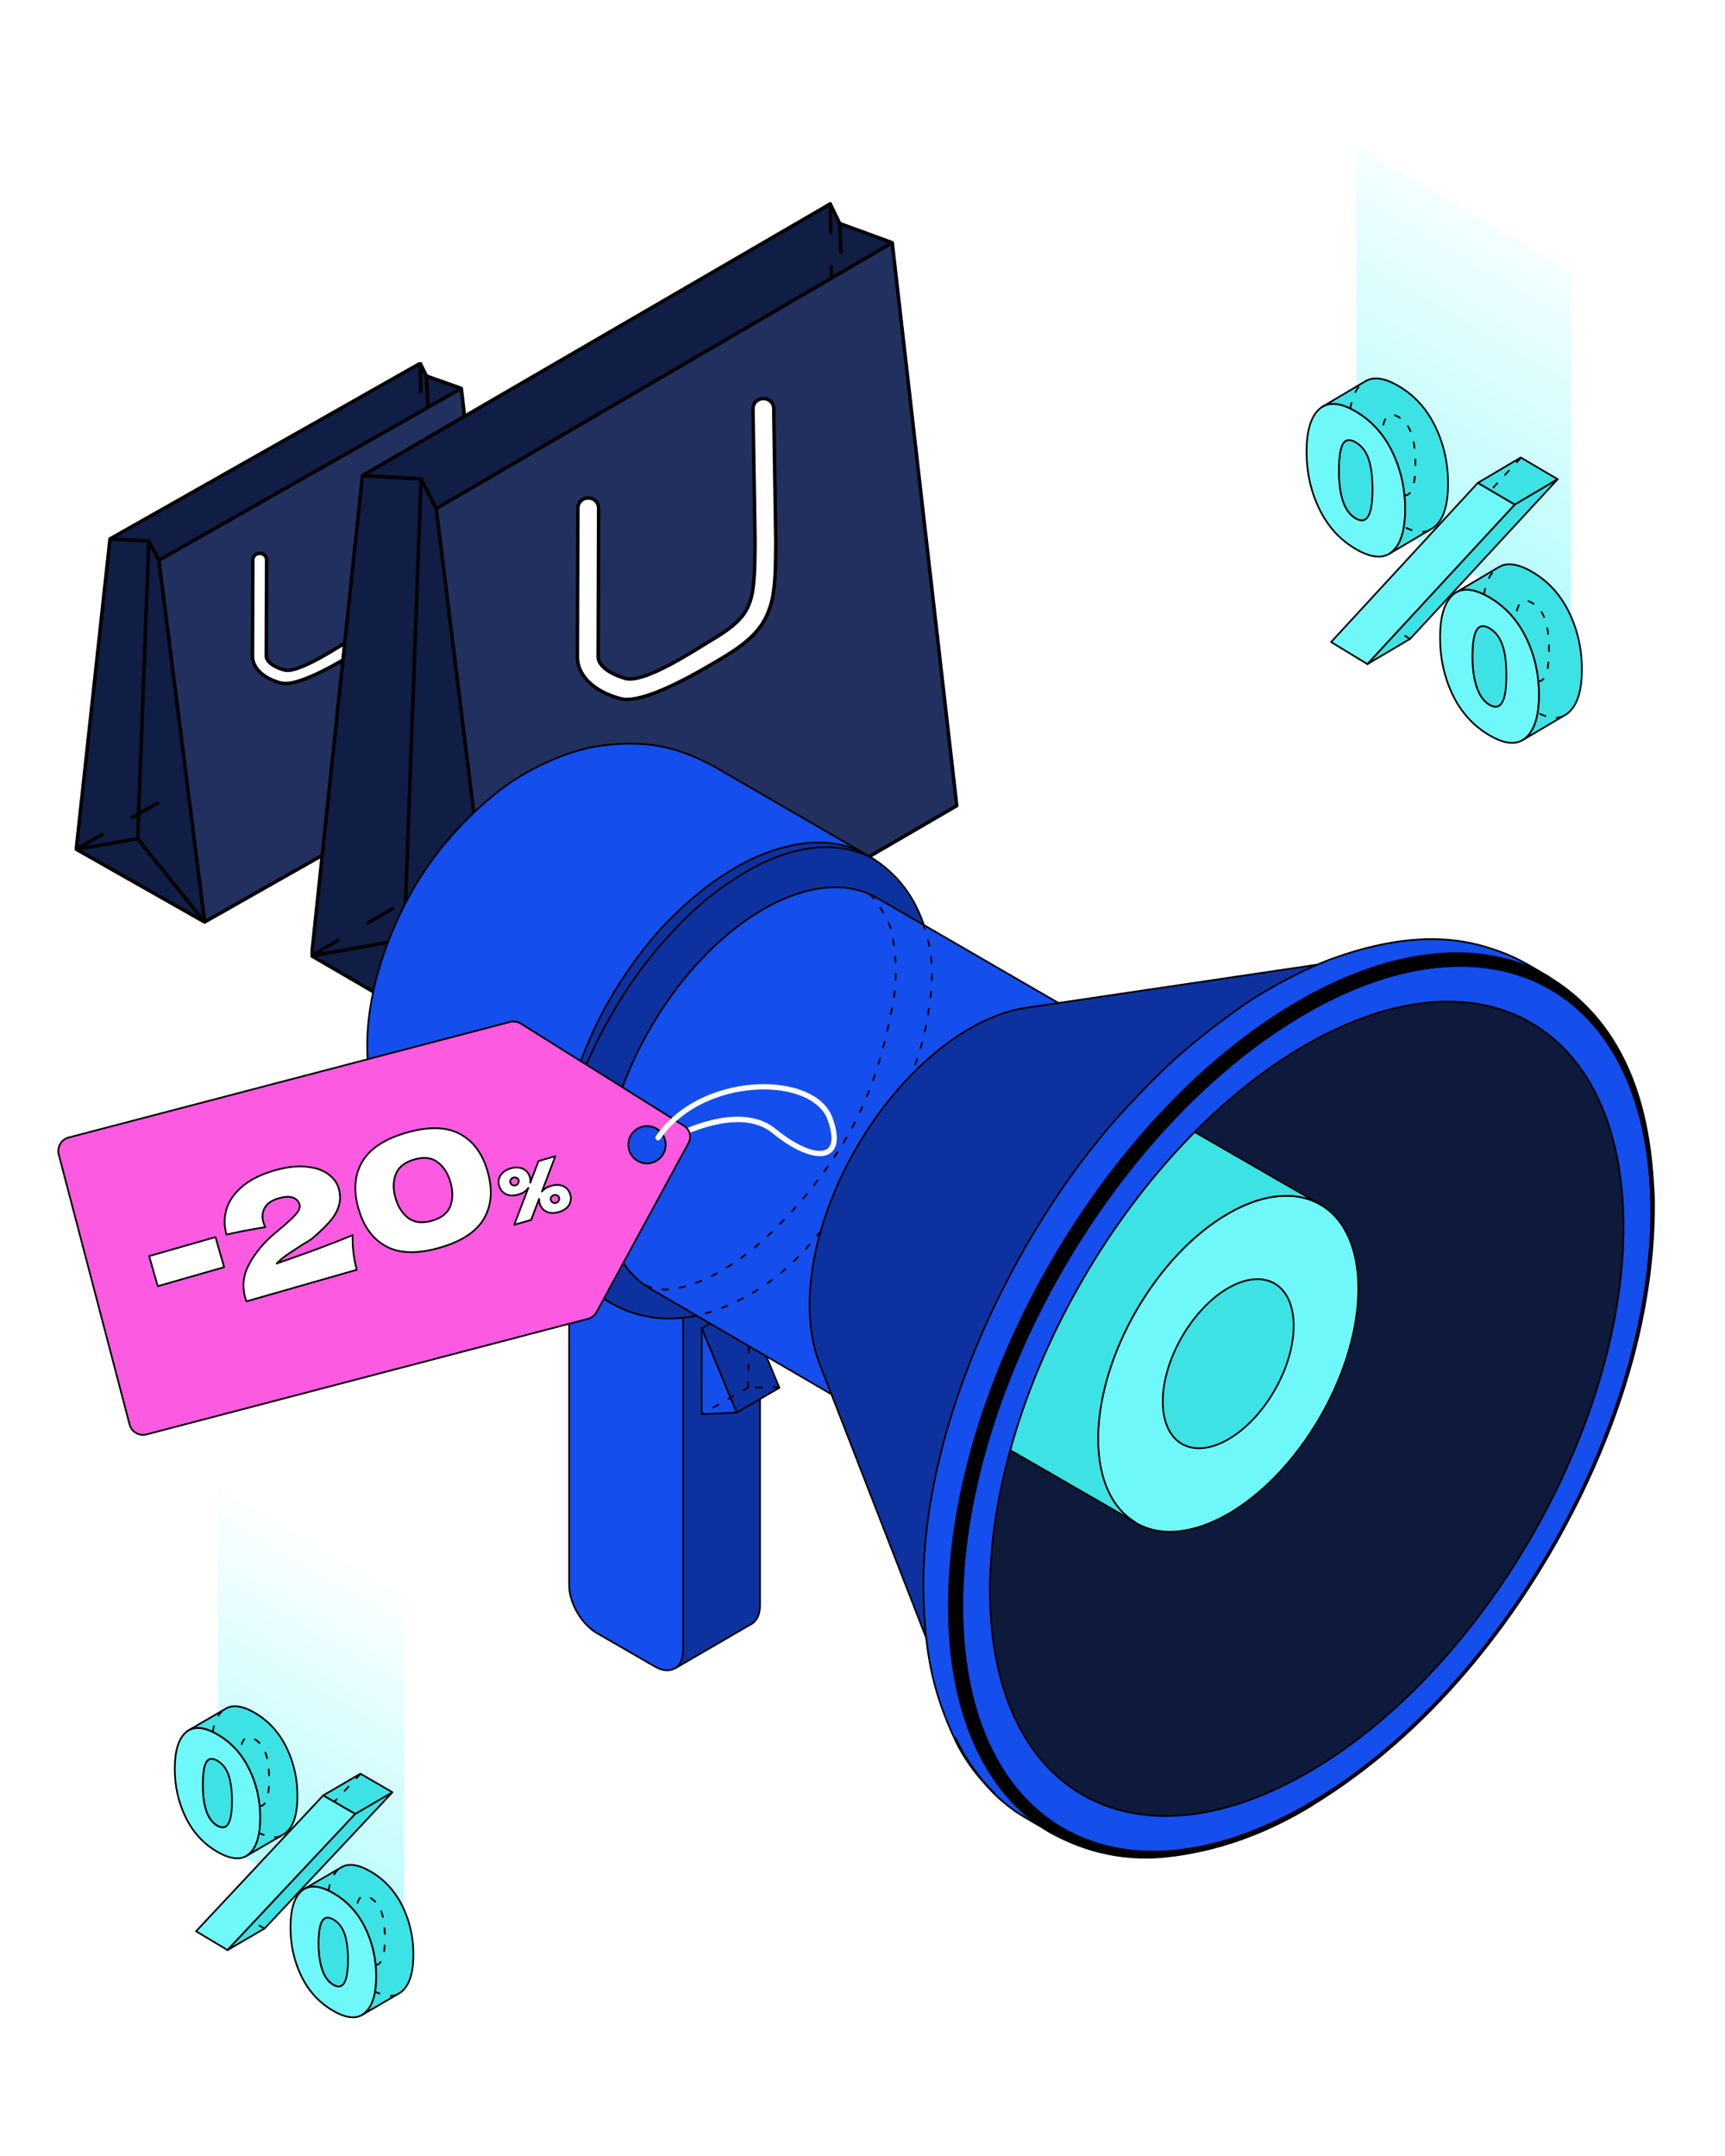 <svg xmlns="http://www.w3.org/2000/svg" width="300" height="375" fill="none" viewBox="0 0 300 375"><g clip-path="url(#a)"><g clip-path="url(#b)"><path fill="#21305F" d="m27.637 97.446 7.957 62.907 52.068-29.499-7.45-63.288z"/><path fill="#101D44" d="M35.573 160.35 13.25 147.719l5.877-53.957 6.784.363 1.752 3.307z"/><path fill="#101D44" d="M80.23 67.53 27.647 97.445l-1.78-3.32-6.73-.39L73.062 63.22l1.13 2.173z"/><path fill="#101D44" d="m25.875 94.126-1.934 51.761-10.675 1.831 5.856-53.978z"/><path stroke="#000" stroke-dasharray="5 6" stroke-linecap="round" stroke-linejoin="round" stroke-miterlimit="10" stroke-width="0.6" d="m13.443 147.596 19.074-10.801m40.56-73.605.142 8.34m.943-6.106.273 5.375"/><path stroke="#000" stroke-linecap="round" stroke-linejoin="round" stroke-miterlimit="10" stroke-width="0.6" d="m27.634 97.45 52.594-29.89M19.131 93.735l53.94-30.538m7.157 4.363 7.44 63.269M27.637 97.451l7.966 62.906m-.023.013 52.09-29.524m-52.09 29.525-22.323-12.656m0 0 5.87-53.977M80.22 67.554 74.182 65.4m-1.099-2.199 1.091 2.197M19.121 93.74l6.76.371m1.756 3.339-1.749-3.339M13.27 147.723l10.665-1.852m11.624 14.468-11.622-14.452m1.95-51.739-1.95 51.732"/><path fill="#fff" stroke="#000" stroke-linejoin="round" stroke-miterlimit="10" stroke-width="0.6" d="M65.405 85.082c.633 0 1.15.5 1.159 1.123.055 4.171.173 10.751.229 14.923v.018c-.014 4.358-.144 6.2-.894 7.997-.85 2.036-2.468 3.466-5.301 5.107-2.362 1.369-8.99 5.274-11.737 4.551-1.351-.355-2.527-.917-3.414-1.683-.882-.762-1.52-1.782-1.527-2.972-.002-.322.054-16.72.054-16.754a1.15 1.15 0 0 1 1.158-1.134h.073c.641 0 1.161.512 1.159 1.141 0 .025-.055 16.447-.054 16.732.002.341.178.769.717 1.231.533.458 1.38.894 2.451 1.176 2.214.582 8.224-3.333 9.911-4.31 2.693-1.56 3.733-2.611 4.3-3.97.533-1.276.7-2.755.714-7.1v-.019c-.056-4.176-.174-10.737-.23-14.904a1.15 1.15 0 0 1 1.16-1.153z"/></g><g clip-path="url(#c)"><g filter="url(#d)"><path fill="url(#e)" d="M0 0h37.4v62.858H0z" transform="matrix(.866 .501 0 1 37.899 257.564)"/></g><path fill="#3DE2E4" stroke="#000" stroke-linecap="round" stroke-linejoin="round" stroke-miterlimit="10" stroke-width="0.3" d="M44.247 313.783c-1.69-.978-2.527-3.355-2.517-7.14.005-1.947.204-3.255.609-3.923.119-.196.257-.344.418-.435l-6.46 3.766q-.242.142-.419.434-.6 1.003-.609 3.924c-.01 3.785.828 6.162 2.517 7.14q.87.503 1.441.167l6.461-3.766q-.57.337-1.442-.167m20.172 27.669c-.86-.496-1.508-1.379-1.931-2.639q-.641-1.89-.633-4.582.006-2.871.633-3.881.185-.3.428-.444l-6.46 3.766c-.162.096-.31.244-.429.444-.419.673-.628 1.971-.633 3.881q-.007 2.69.633 4.582t1.932 2.644q.864.502 1.437.167l6.46-3.766q-.57.335-1.437-.167z"/><path fill="#6FF8F9" stroke="#000" stroke-linecap="round" stroke-linejoin="round" stroke-miterlimit="10" stroke-width="0.3" d="M43.3 322.496c-1.294 1.102-3.14.964-5.524-.42-2.383-1.38-4.215-3.379-5.485-5.99q-1.906-3.91-1.894-8.501c.01-3.055.652-5.15 1.937-6.281q1.922-1.698 5.5.372c2.383 1.379 4.224 3.384 5.509 6.004 1.289 2.621 1.926 5.461 1.921 8.515-.009 3.093-.66 5.198-1.96 6.301zm-8.031-12.085c-.01 3.785.828 6.162 2.517 7.14s2.54-.42 2.555-4.205q.007-2.864-.586-4.582-.593-1.723-1.936-2.501-1.341-.776-1.941.224-.6 1.002-.609 3.924"/><path fill="#3DE2E4" stroke="#000" stroke-linecap="round" stroke-linejoin="round" stroke-miterlimit="10" stroke-width="0.3" d="M49.799 303.914c-1.285-2.621-3.126-4.625-5.51-6.005q-3.14-1.818-5.005-.73l-6.46 3.766c1.246-.726 2.911-.482 5.005.73 2.383 1.38 4.224 3.384 5.509 6.005 1.29 2.62 1.927 5.46 1.922 8.515-.01 3.093-.661 5.197-1.96 6.3a3 3 0 0 1-.457.325l6.46-3.766q.237-.138.458-.325c1.298-1.103 1.955-3.203 1.96-6.3q.013-4.584-1.922-8.515"/><path fill="#6FF8F9" stroke="#000" stroke-linecap="round" stroke-linejoin="round" stroke-miterlimit="10" stroke-width="0.3" d="M63.52 335.296c1.284 2.62 1.926 5.46 1.916 8.515s-.66 5.15-1.96 6.296c-1.298 1.145-3.14 1.021-5.528-.363-2.417-1.399-4.263-3.408-5.533-6.019s-1.903-5.465-1.893-8.553c.01-3.06.651-5.155 1.936-6.286q1.92-1.697 5.547.401c2.388 1.384 4.225 3.388 5.514 6.004zm-5.558 9.928c1.694.983 2.54-.439 2.555-4.258.005-1.914-.185-3.436-.585-4.587-.4-1.145-1.042-1.981-1.936-2.501-.89-.515-1.551-.434-1.965.239-.419.673-.628 1.971-.633 3.88q-.008 2.692.633 4.583.64 1.891 1.931 2.644"/><path fill="#3DE2E4" stroke="#000" stroke-linecap="round" stroke-linejoin="round" stroke-miterlimit="10" stroke-width="0.3" d="M69.975 331.529q-1.934-3.933-5.514-6.005c-2.126-1.231-3.815-1.479-5.062-.754l-6.46 3.766q1.87-1.094 5.062.754c2.388 1.384 4.224 3.389 5.513 6.005q1.93 3.931 1.918 8.515-.014 4.58-1.96 6.295a3.3 3.3 0 0 1-.5.363l6.46-3.766c.177-.1.343-.224.5-.363 1.294-1.145 1.95-3.24 1.96-6.295.01-3.06-.632-5.9-1.917-8.52z"/><path stroke="#000" stroke-dasharray="1 2" stroke-linecap="round" stroke-linejoin="round" stroke-miterlimit="10" stroke-width="0.3" d="M68.941 346.984c-.992.347-2.244.139-3.693-.555m-8.113-17.597q.416-2.554 1.746-3.727l.099-.084m6.38 16.723q1.566-.059 1.58-4.558c.005-1.915-.185-3.437-.585-4.587-.4-1.146-1.041-1.981-1.936-2.501-.89-.516-1.55-.435-1.965.238q-.44.71-.574 2.335m-13.077-13.289c-.993.347-2.245.139-3.694-.555m-8.113-17.596q.416-2.555 1.746-3.727l.099-.084m6.38 16.722q1.566-.058 1.58-4.558c.005-1.914-.185-3.437-.584-4.587-.4-1.145-1.042-1.981-1.937-2.501-.89-.515-1.55-.434-1.965.239q-.44.71-.573 2.334"/><path fill="#6FF8F9" stroke="#000" stroke-linecap="round" stroke-linejoin="round" stroke-miterlimit="10" stroke-width="0.3" d="m56.221 312.271 5.571 3.227-22.222 23.689-5.471-3.279z"/><path fill="#3DE2E4" stroke="#000" stroke-linecap="round" stroke-linejoin="round" stroke-miterlimit="10" stroke-width="0.3" d="m56.221 312.272 6.46-3.766 5.567 3.226-6.456 3.766zm5.571 3.226 6.456-3.766-22.222 23.689-6.456 3.766z"/><path stroke="#000" stroke-dasharray="1 2" stroke-linecap="round" stroke-linejoin="round" stroke-miterlimit="10" stroke-width="0.3" d="m62.674 308.574-4.537 4.823m-12.138 22.046-1.915-1.125"/></g><g clip-path="url(#f)"><path fill="#21305F" d="m75.869 88.457 11.998 97.342 78.515-45.646-11.234-97.93z"/><path fill="#101D44" d="m87.835 185.797-33.66-19.546 8.862-83.491 10.23.562 2.642 5.118z"/><path fill="#101D44" d="m155.173 42.168-79.288 46.29-2.684-5.138-10.147-.602 81.31-47.222 1.705 3.362z"/><path fill="#101D44" d="m73.21 83.32-2.916 80.095-16.096 2.833 8.831-83.523z"/><path stroke="#000" stroke-dasharray="5 6" stroke-linecap="round" stroke-linejoin="round" stroke-miterlimit="10" stroke-width="0.6" d="m54.465 166.059 28.762-16.713m61.161-113.895.215 12.906m1.421-9.447.412 8.318"/><path stroke="#000" stroke-linecap="round" stroke-linejoin="round" stroke-miterlimit="10" stroke-width="0.6" d="m75.863 88.467 79.308-46.25M63.042 82.719l81.338-47.254m10.792 6.752 11.219 97.901M75.869 88.469l12.012 97.338m-.034.021 78.546-45.685m-78.546 45.686-33.662-19.583m0-.001 8.85-83.522m92.123-40.516-9.103-3.332m-1.658-3.402 1.646 3.4M63.027 82.727l10.194.574m2.647 5.166L73.23 83.3m-19.027 82.958 16.082-2.865m17.529 22.386-17.525-22.363m2.941-80.059-2.942 80.049"/><path fill="#fff" stroke="#000" stroke-linejoin="round" stroke-miterlimit="10" stroke-width="0.6" d="M132.82 69.33c.954 0 1.734.775 1.746 1.737.084 6.455.262 16.637.346 23.092v.029c-.02 6.743-.216 9.593-1.348 12.373-1.281 3.151-3.721 5.364-7.993 7.904-3.562 2.117-13.558 8.159-17.699 7.041-2.037-.549-3.81-1.419-5.148-2.605-1.329-1.178-2.293-2.757-2.302-4.598-.002-.499.081-25.871.081-25.925a1.756 1.756 0 0 1 1.747-1.754h.11c.966 0 1.75.792 1.747 1.765 0 .039-.083 25.449-.081 25.89.002.528.268 1.19 1.081 1.906.804.708 2.081 1.383 3.696 1.819 3.338.9 12.401-5.156 14.946-6.669 4.059-2.414 5.628-4.04 6.484-6.143.803-1.974 1.055-4.264 1.075-10.987v-.029c-.083-6.462-.261-16.615-.345-23.062a1.755 1.755 0 0 1 1.747-1.784z"/></g><path fill="#144EEC" stroke="#000" stroke-linecap="round" stroke-linejoin="round" stroke-miterlimit="10" stroke-width="0.3" d="M98.985 217.544v58.127c-.025 3.097 2.139 6.833 4.819 8.381l10.055 5.801c1.352.786 2.557.86 3.442.344.885-.492 2.287-1.573 2.311-3.122l3.885-60.437-24.512-9.118z"/><path fill="#0D32A0" stroke="#000" stroke-linecap="round" stroke-linejoin="round" stroke-miterlimit="10" stroke-width="0.3" d="M118.801 228.971v58.127c-.025 1.524-.566 2.605-1.45 3.121l13.399-7.791c.86-.516 1.401-1.573 1.425-3.121V221.18l-13.349 7.791z"/><path fill="#0D32A0" stroke="#000" stroke-linecap="round" stroke-linejoin="round" stroke-miterlimit="10" stroke-width="0.3" d="m122.046 231.035 7.425-4.301 6.073 14.649-7.425 4.301z"/><path fill="#144EEC" stroke="#000" stroke-linecap="round" stroke-linejoin="round" stroke-miterlimit="10" stroke-width="0.3" d="m122.046 231.037 6.073 14.649-6.097.295z"/><path fill="#0E1A3B" stroke="#000" stroke-linecap="round" stroke-linejoin="round" stroke-miterlimit="10" stroke-width="0.3" d="m246.227 173.99-59.989 10.815c9.491-1.598 16.374 4.718 16.571 16.836.172 8.897-3.294 18.974-8.85 27.527-3.934 6.046-8.9 11.306-14.359 14.845a39 39 0 0 1-1.081.664c-11.014 6.587-20.504 3.981-23.946-5.432l19.176 57.267c7.622 20.891 28.987 27.847 53.474 13.223.811-.467 2.729-1.106 3.516-1.622 12.145-7.841 24.167-19.663 32.87-33.083 12.317-18.974 20.799-43.109 20.43-62.87-.491-26.913-16.791-41.709-37.861-38.145z"/><path fill="#0D32A0" stroke="#000" stroke-linecap="round" stroke-linejoin="round" stroke-miterlimit="10" stroke-width="0.3" d="M151.426 149.092c-5.925-3.44-14.161-2.851-23.209 2.532-15.267 9.118-27.781 28.953-30.584 47.141-.418 2.752-.639 5.481-.59 8.135.172 9.708 3.688 16.541 9.269 19.785 1.893 1.008 5.851 3.097 12.096 2.556 6.097-.54 11.333-3.244 13.89-4.817 17.333-10.593 30.241-33.5 30.019-53.285-.221-4.744-.762-15.877-10.891-22.047"/><path fill="#144EEC" stroke="#000" stroke-linecap="round" stroke-linejoin="round" stroke-miterlimit="10" stroke-width="0.3" d="M123.964 133.191c-.492-.27-.983-.516-1.5-.762-5.113-2.482-10.153-3.76-17.972-2.728-5.802.762-13.399 4.252-18.488 8.48-2.581 2.138-10.449 8.676-15.931 19.785-2.975 6.046-6.49 15.312-6.196 25.069.492 15.829 8.408 23.817 14.973 27.725l27.462 15.902c-5.581-3.245-9.097-10.053-9.269-19.786-.369-20.031 13.596-44.756 31.174-55.251 9.048-5.407 17.284-5.973 23.209-2.532z"/><path fill="#144EEC" stroke="#000" stroke-linecap="round" stroke-linejoin="round" stroke-miterlimit="10" stroke-width="0.3" d="M152.557 156.196c-5.188-2.998-12.391-2.482-20.308 2.237-15.39 9.192-27.609 30.845-27.289 48.394.147 8.504 3.22 14.452 8.113 17.303l35.87 20.916 39.558-68.032z"/><path fill="#6FF8F9" stroke="#000" stroke-linecap="round" stroke-linejoin="round" stroke-miterlimit="10" stroke-width="0.3" d="M229.605 246.445c8.84-15.305 8.837-31.851-.006-36.954s-23.177 3.166-32.017 18.472c-8.839 15.305-8.836 31.851.006 36.954s23.178-3.166 32.017-18.472"/><path fill="#3DE2E4" stroke="#000" stroke-linecap="round" stroke-linejoin="round" stroke-miterlimit="10" stroke-width="0.3" d="M202.22 243.768c0 7.275 5.089 10.2 11.383 6.586 6.294-3.637 11.383-12.46 11.383-19.736 0-7.274-5.089-10.2-11.383-6.586-6.294 3.637-11.383 12.46-11.383 19.736"/><path fill="#3DE2E4" stroke="#000" stroke-linecap="round" stroke-linejoin="round" stroke-miterlimit="10" stroke-width="0.3" d="m229.755 209.58-31.814-18.36c-4.105-2.458-9.834-2.163-16.152 1.499-12.49 7.201-22.619 24.75-22.619 39.177 0 7.128 2.483 12.167 6.49 14.551l31.814 18.36c-4.007-2.409-6.49-7.423-6.49-14.551 0-14.427 10.129-31.976 22.618-39.177 6.319-3.662 12.047-3.957 16.153-1.499"/><path fill="#0D32A0" stroke="#000" stroke-linecap="round" stroke-linejoin="round" stroke-miterlimit="10" stroke-width="0.3" d="m142.501 237.107 23.086 59.38c-2.188-5.603-3.417-12.264-3.565-19.883-.663-37.088 25.176-82.927 57.752-102.393 7.621-4.547 14.923-7.25 21.659-8.258l-63.037 9.34c-3.196.467-6.638 1.745-10.252 3.908-15.415 9.216-27.659 30.894-27.339 48.468.074 3.613.664 6.759 1.696 9.413z"/><path fill="#144EEC" stroke="#000" stroke-linecap="round" stroke-linejoin="round" stroke-miterlimit="10" stroke-width="0.3" d="M228.501 313.25c-33.092 19.761-60.455 5.235-61.144-32.443-.688-37.679 25.569-84.229 58.661-103.99s60.456-5.235 61.144 32.443-25.569 84.229-58.661 103.99m53.842-101.115c-.639-34.63-25.79-47.976-56.227-29.812s-54.555 60.978-53.94 95.608c.639 34.631 25.79 47.976 56.227 29.813 30.412-18.163 54.555-60.978 53.94-95.609"/><path fill="#000" d="M228.182 313.987c21.094-12.904 34.788-32.074 42.582-45.887 7.842-13.936 17.161-35.565 16.89-59.553 0 .246-.147.516-.492.713.689 37.678-25.569 84.229-58.661 103.99s-60.455 5.235-61.144-32.443c-.688-37.679 25.569-84.23 58.661-103.99 33.092-19.761 60.456-5.235 61.144 32.443.345-.197.492-.467.492-.713-.418-8.479-1.377-28.338-18.292-38.612-11.358-6.612-27.191-5.481-44.548 4.891-33.732 20.154-60.505 67.614-59.817 106.03.344 18.654 7.081 31.73 17.8 37.949 2.68 1.425 9.834 5.185 19.988 4.129 8.654-.91 17.21-3.909 25.397-8.923z"/><path stroke="#000" stroke-linecap="round" stroke-linejoin="round" stroke-miterlimit="10" stroke-width="0.3" d="M287.654 208.547c.271 23.988-9.048 45.617-16.89 59.553-7.794 13.813-21.488 32.983-42.582 45.887v.024c-8.187 5.014-16.743 8.013-25.397 8.923-10.154 1.056-17.308-2.704-19.988-4.129-10.719-6.219-17.456-19.295-17.8-37.949-.688-38.416 26.085-85.876 59.817-106.03 17.357-10.372 33.19-11.503 44.548-4.891 16.915 10.274 17.874 30.133 18.292 38.612m0 0c0 .246-.147.516-.492.713m0 0c.689 37.678-25.569 84.229-58.661 103.99s-60.455 5.235-61.144-32.443c-.688-37.679 25.569-84.23 58.661-103.99 33.092-19.761 60.456-5.235 61.144 32.443"/><path fill="#144EEC" stroke="#000" stroke-linecap="round" stroke-linejoin="round" stroke-miterlimit="10" stroke-width="0.3" d="M265.453 167.649c-1.819-1.057-3.786-1.892-5.827-2.556l-.221-.074c-.344-.098-.664-.221-1.008-.319-6.343-1.893-14.554-2.237-26.257 1.892-4.253 1.499-11.334 4.99-16.644 8.775-9.81 7.004-14.039 11.428-18.907 16.565-18.562 19.515-36.878 55.301-35.968 85.95.295 10.027 1.745 16.664 5.36 24.455 1.401 3.047 3.22 5.554 5.015 7.594-1.844-2.187-3.467-4.792-4.843-7.668 1.844 3.785 4.13 7.029 6.834 9.684a27 27 0 0 1-1.991-2.04c2.163 2.58 4.647 4.694 7.376 6.267a20 20 0 0 1-.541-.368c.369.221.713.467 1.082.688l3.909 2.286c-10.72-6.219-17.456-19.319-17.8-37.949-.689-38.416 26.085-85.9 59.816-106.03 17.358-10.372 33.19-11.478 44.549-4.891l-3.909-2.285z"/><path fill="#0D32A0" stroke="#000" stroke-linecap="round" stroke-linejoin="round" stroke-miterlimit="10" stroke-width="0.3" d="M89.446 206.385 72.04 196.333c-1.943-1.131-3.54-3.614-3.54-5.555 0-1.942 1.573-2.605 3.54-1.499l17.406 10.052c1.942 1.131 3.54 3.613 3.54 5.555s-1.573 2.605-3.54 1.499m61.193-57.76a14 14 0 0 0-2.384-1.106c-2.115-.762-5.459-1.352-9.368-.688-3.884.639-8.285 2.286-12.391 4.965-1.032.614-2.04 1.327-3.073 2.089-1.057.737-2.016 1.548-2.999 2.384-1.967 1.647-3.835 3.49-5.605 5.407-3.467 3.883-6.466 8.16-8.901 12.388-1.229 2.113-2.262 4.227-3.171 6.267-.885 2.04-1.697 3.981-2.311 5.849-.664 1.819-1.106 3.565-1.5 5.088-.368 1.524-.614 2.876-.86 3.982-.295 2.236-.467 3.514-.467 3.514s.295-1.253.836-3.44c.614-2.163 1.524-5.236 2.974-8.775.689-1.794 1.574-3.662 2.533-5.628.983-1.967 2.114-3.957 3.319-6.022 2.458-4.104 5.457-8.233 8.9-11.969 1.696-1.893 3.466-3.712 5.359-5.334.934-.836 1.869-1.646 2.852-2.335a28 28 0 0 1 2.95-2.089c3.934-2.654 8.015-4.522 11.703-5.284 3.688-.811 6.933-.614 9.072 0 1.082.295 1.893.59 2.459.836.54.245.836.393.836.393s-.271-.172-.787-.467z"/><path stroke="#000" stroke-dasharray="1 2" stroke-linecap="round" stroke-linejoin="round" stroke-miterlimit="10" stroke-width="0.3" d="M142.72 214.148q-.556.697-1.114 1.372c-3.885 4.688-8.419 8.513-14.028 11.097-2.371 1.091-3.606 1.53-6.374 2.216m39.357-68.181c1.271 4.076 2.373 7.771.551 17.448-.522 2.772-1.406 5.753-2.572 8.832m-7.296-31.375c1.893 1.646 3.51 5.455 3.51 5.455s1.986 6.157.465 13.95c-1.424 7.299-3.327 14.682-7.651 22.307-4.526 7.98-12.188 16.91-18.657 21.522-3.491 2.489-8.303 5.207-12.792 5.503-1.053.069-3.04-.181-4.221-1.008m23.601 18.003-5.354.047m0 .002.082-7.213m-.082 7.213-8.117 4.625"/><path fill="#fff" d="M134.947 196.386c3.752 3.089 7.414 4.503 8.914 3.447l.53.753c-1.896 1.335-5.835-.03-10.04-3.49-5.12-4.216-13.972-.418-17.191 1.204l-.165-.962c3.556-1.774 12.469-5.459 17.945-.956z"/><path fill="#FD5AE2" stroke="#000" stroke-linejoin="round" stroke-width="0.3" d="m90.648 178.083 28.179 17.658c.538.295.961.786 1.125 1.422a2.22 2.22 0 0 1-.284 1.78l-15.897 29.24-.002-.006a2.4 2.4 0 0 1-1.53 1.219l-76.74 20.093a2.42 2.42 0 0 1-2.966-1.73l-12.314-46.946a2.43 2.43 0 0 1 1.737-2.966l76.734-20.092a2.4 2.4 0 0 1 1.952.329zm21.051 17.889a3.243 3.243 0 1 0 1.647 6.276 3.243 3.243 0 1 0-1.647-6.276Z"/><path fill="#fff" d="M135.564 188.737c4.763.601 8.115 2.661 9.207 5.646 1.425 3.903.584 5.524-.379 6.202l-.531-.753c.984-.696.997-2.515.04-5.135-.955-2.615-4.117-4.497-8.451-5.046-6.543-.821-15.79 1.483-20.628 8.497a.46.46 0 0 1-.643.117.455.455 0 0 1-.115-.636c5.055-7.331 14.693-9.747 21.506-8.893zm-39.687 17.517q.838-.24 1.522-.106.68.121 1.133.554.466.43.648 1.065.186.647.017 1.259a2.23 2.23 0 0 1-.666 1.083q-.513.463-1.35.703-.852.243-1.544.126a2.3 2.3 0 0 1-1.15-.564 2.36 2.36 0 0 1-.639-1.08 2.4 2.4 0 0 1-.092-.757l-1.387 3.653-2.932.839 2.438-6.412q-.537.813-1.73 1.155-.852.243-1.544.126a2.3 2.3 0 0 1-1.15-.564 2.36 2.36 0 0 1-.639-1.08 2.34 2.34 0 0 1-.025-1.243q.169-.612.681-1.074.523-.48 1.373-.723.838-.24 1.522-.106.68.121 1.133.554.466.43.648 1.065.145.507.075.981l1.437-3.763 2.92-.836-2.325 6.133q.547-.68 1.626-.988m-6.19-.082a.7.7 0 0 0 .42-.354q.168-.28.091-.548a.6.6 0 0 0-.359-.391.74.74 0 0 0-.537-.053.82.82 0 0 0-.466.34.61.61 0 0 0-.085.519q.08.279.358.433a.8.8 0 0 0 .578.054m7.036 3.04a.7.7 0 0 0 .42-.354q.168-.28.091-.548a.6.6 0 0 0-.359-.391.74.74 0 0 0-.537-.053.82.82 0 0 0-.466.34.61.61 0 0 0-.085.519q.08.279.357.433a.8.8 0 0 0 .58.054m-20.267 7.811q-5.77 1.652-9.268-.221-3.497-1.874-4.847-6.597-1.344-4.698.642-8.112 2.004-3.449 7.747-5.093 5.745-1.644 9.24.229 3.49 1.846 4.833 6.543 1.35 4.724-.627 8.165t-7.72 5.086m-1.317-4.705q2.47-.707 3.167-2.533.69-1.852.03-4.161-.653-2.282-2.21-3.461-1.564-1.208-4.033-.5-2.55.73-3.266 2.59-.697 1.826-.046 4.107.653 2.281 2.217 3.489 1.592 1.199 4.141.469m-27.02 7.447q8.584-2.98 13.22-4.947-.058 1.527.145 3.153.204 1.626.565 2.887l-19.189 5.495-.188-.556q-.751-2.631.225-5.001 1.005-2.379 3.3-4.807.667-.714 2.17-1.957 1.951-1.605 2.951-2.675.993-1.097.786-1.822-.26-.912-1.166-1.234-.904-.322-2.488.132-1.744.5-2.404 1.646-.632 1.14-.24 2.508.122.43.333.863-3.504.539-6.744 1.292-.653-2.28.007-4.444.678-2.198 2.76-3.956 2.107-1.764 5.597-2.764 3.193-.915 5.567-.636 2.392.245 3.769 1.302 1.395 1.023 1.795 2.419.46 1.61.066 2.972-.368 1.353-1.449 2.651-1.061 1.262-2.99 2.946-.276.253-.939.676a55 55 0 0 0-.843.503 100 100 0 0 0-2.764 1.808q-1.02.698-1.852 1.546m-9.143.644-11.54 3.304-1.497-5.234 11.54-3.304z"/><path stroke="#000" stroke-linejoin="round" stroke-width="0.3" d="M95.877 206.254q.838-.24 1.522-.106.68.121 1.133.554.466.43.648 1.065.186.647.017 1.259a2.23 2.23 0 0 1-.666 1.083q-.513.463-1.35.703-.852.243-1.544.126a2.3 2.3 0 0 1-1.15-.564 2.36 2.36 0 0 1-.639-1.08 2.4 2.4 0 0 1-.092-.757l-1.387 3.653-2.932.839 2.438-6.412q-.537.813-1.73 1.155-.852.243-1.544.126a2.3 2.3 0 0 1-1.15-.564 2.36 2.36 0 0 1-.639-1.08 2.34 2.34 0 0 1-.025-1.243q.169-.612.681-1.074.523-.48 1.373-.723.838-.24 1.522-.106.68.121 1.133.554.466.43.648 1.065.145.507.075.981l1.437-3.763 2.92-.836-2.325 6.133q.547-.68 1.626-.988Zm-6.19-.082a.7.7 0 0 0 .42-.354q.168-.28.091-.548a.6.6 0 0 0-.359-.391.74.74 0 0 0-.537-.053.82.82 0 0 0-.466.34.61.61 0 0 0-.085.519q.08.279.358.433a.8.8 0 0 0 .578.054Zm7.036 3.04a.7.7 0 0 0 .42-.354q.168-.28.091-.548a.6.6 0 0 0-.359-.391.74.74 0 0 0-.537-.053.82.82 0 0 0-.466.34.61.61 0 0 0-.085.519q.08.279.357.433a.8.8 0 0 0 .58.054Zm-20.266 7.811q-5.77 1.652-9.268-.221-3.497-1.874-4.847-6.597-1.344-4.698.642-8.112 2.004-3.449 7.747-5.093 5.745-1.644 9.24.229 3.49 1.846 4.833 6.543 1.35 4.724-.627 8.165t-7.72 5.086Zm-1.317-4.705q2.47-.707 3.167-2.533.69-1.852.03-4.161-.653-2.282-2.21-3.461-1.564-1.208-4.033-.5-2.55.73-3.266 2.59-.697 1.826-.046 4.107.653 2.281 2.217 3.489 1.592 1.199 4.141.469Zm-27.02 7.447q8.584-2.98 13.22-4.947-.058 1.527.145 3.153.204 1.626.565 2.887l-19.189 5.495-.188-.556q-.751-2.631.225-5.001 1.005-2.379 3.3-4.807.667-.714 2.17-1.957 1.951-1.605 2.951-2.675.993-1.097.786-1.822-.26-.912-1.166-1.234-.904-.322-2.488.132-1.744.5-2.404 1.646-.632 1.14-.24 2.508.122.43.333.863-3.504.539-6.744 1.292-.653-2.28.007-4.444.678-2.198 2.76-3.956 2.107-1.764 5.597-2.764 3.193-.915 5.567-.636 2.392.245 3.769 1.302 1.395 1.023 1.795 2.419.46 1.61.066 2.972-.368 1.353-1.449 2.651-1.061 1.262-2.99 2.946-.276.253-.939.676a55 55 0 0 0-.843.503 100 100 0 0 0-2.764 1.808q-1.02.698-1.852 1.546Zm-9.143.644-11.54 3.304-1.497-5.234 11.54-3.304z"/><g clip-path="url(#g)"><g filter="url(#h)"><path fill="url(#i)" d="m235.883 25.463 37.351 21.945.002 62.519-37.35-21.945z"/></g><path fill="#3DE2E4" stroke="#000" stroke-linecap="round" stroke-linejoin="round" stroke-miterlimit="10" stroke-width="0.3" d="M243.208 85.756c-1.949-1.146-2.915-3.93-2.904-8.364.005-2.281.236-3.813.703-4.596.137-.23.296-.403.483-.509l-7.455 4.412q-.279.166-.483.508-.693 1.174-.703 4.597c-.011 4.433.955 7.218 2.904 8.364q1.005.588 1.663.196l7.455-4.412q-.659.393-1.663-.196m23.275 32.414c-.993-.582-1.74-1.616-2.229-3.092q-.74-2.215-.73-5.368.007-3.363.73-4.546.215-.352.494-.519l-7.454 4.411a1.44 1.44 0 0 0-.494.52c-.483.788-.725 2.309-.73 4.546q-.01 3.153.73 5.367.74 2.216 2.228 3.098.999.588 1.658.195l7.455-4.411q-.66.393-1.658-.196z"/><path fill="#6FF8F9" stroke="#000" stroke-linecap="round" stroke-linejoin="round" stroke-miterlimit="10" stroke-width="0.3" d="M242.115 95.961c-1.493 1.292-3.623 1.13-6.373-.492-2.75-1.616-4.864-3.959-6.329-7.017q-2.2-4.58-2.185-9.958c.011-3.579.752-6.033 2.234-7.358 1.477-1.325 3.596-1.18 6.346.436s4.874 3.964 6.357 7.034c1.487 3.07 2.223 6.396 2.217 9.975-.011 3.623-.763 6.088-2.261 7.38zm-9.266-14.157c-.011 4.434.955 7.218 2.904 8.364q2.923 1.723 2.948-4.925.007-3.355-.675-5.368c-.456-1.347-1.203-2.32-2.235-2.93-1.032-.604-1.778-.52-2.239.263q-.693 1.174-.703 4.596"/><path fill="#3DE2E4" stroke="#000" stroke-linecap="round" stroke-linejoin="round" stroke-miterlimit="10" stroke-width="0.3" d="M249.614 74.195c-1.482-3.07-3.607-5.418-6.357-7.034q-3.624-2.13-5.775-.856l-7.454 4.412c1.438-.85 3.359-.565 5.774.855 2.751 1.616 4.875 3.965 6.357 7.034 1.488 3.07 2.223 6.396 2.218 9.975-.011 3.623-.763 6.089-2.262 7.38a3.5 3.5 0 0 1-.527.38l7.455-4.41q.272-.162.527-.381c1.499-1.292 2.256-3.752 2.262-7.38q.015-5.37-2.218-9.975"/><path fill="#6FF8F9" stroke="#000" stroke-linecap="round" stroke-linejoin="round" stroke-miterlimit="10" stroke-width="0.3" d="M265.445 110.956c1.483 3.07 2.224 6.397 2.213 9.975-.011 3.579-.763 6.033-2.262 7.375s-3.623 1.197-6.379-.425c-2.788-1.638-4.918-3.992-6.384-7.05-1.466-3.059-2.196-6.402-2.185-10.02.011-3.584.752-6.038 2.235-7.364 1.476-1.325 3.612-1.168 6.4.47 2.756 1.622 4.875 3.97 6.362 7.034zm-6.411 11.63c1.954 1.152 2.931-.514 2.948-4.987.005-2.242-.214-4.026-.676-5.373-.461-1.342-1.202-2.321-2.234-2.93-1.026-.604-1.789-.509-2.267.279-.483.789-.724 2.31-.73 4.546q-.01 3.154.73 5.368t2.229 3.097"/><path fill="#3DE2E4" stroke="#000" stroke-linecap="round" stroke-linejoin="round" stroke-miterlimit="10" stroke-width="0.3" d="M272.895 106.544c-1.488-3.07-3.607-5.418-6.363-7.034-2.453-1.442-4.402-1.733-5.84-.883l-7.455 4.411q2.158-1.282 5.841.884c2.755 1.621 4.874 3.969 6.362 7.033 1.482 3.07 2.223 6.397 2.212 9.975-.011 3.579-.763 6.033-2.261 7.375a4 4 0 0 1-.577.425l7.455-4.412c.203-.117.395-.262.576-.424 1.494-1.342 2.251-3.797 2.262-7.375.011-3.584-.73-6.911-2.212-9.981z"/><path stroke="#000" stroke-dasharray="1 2" stroke-linecap="round" stroke-linejoin="round" stroke-miterlimit="10" stroke-width="0.3" d="M271.702 124.649c-1.145.407-2.59.163-4.262-.65m-9.361-20.613q.48-2.992 2.015-4.366.056-.05.114-.098m7.361 19.589c1.206-.045 1.811-1.827 1.824-5.34.006-2.242-.214-4.026-.675-5.373-.461-1.342-1.202-2.32-2.234-2.93-1.027-.604-1.79-.509-2.267.28q-.508.83-.662 2.735m-15.09-15.568c-1.146.407-2.591.163-4.262-.65m-9.361-20.613q.479-2.992 2.015-4.366.056-.05.113-.098m7.362 19.589q1.806-.069 1.824-5.34c.006-2.242-.214-4.025-.675-5.373-.461-1.342-1.202-2.32-2.234-2.93-1.027-.604-1.79-.509-2.268.28q-.507.83-.662 2.735"/><path fill="#6FF8F9" stroke="#000" stroke-linecap="round" stroke-linejoin="round" stroke-miterlimit="10" stroke-width="0.3" d="m257.024 83.984 6.428 3.78-25.641 27.75-6.312-3.842z"/><path fill="#3DE2E4" stroke="#000" stroke-linecap="round" stroke-linejoin="round" stroke-miterlimit="10" stroke-width="0.3" d="m257.025 83.986 7.454-4.412 6.423 3.78-7.449 4.411z"/><path fill="#3DE2E4" stroke="#000" stroke-linecap="round" stroke-linejoin="round" stroke-miterlimit="10" stroke-width="0.3" d="m263.453 87.765 7.449-4.412-25.641 27.75-7.449 4.411z"/><path stroke="#000" stroke-dasharray="1 2" stroke-linecap="round" stroke-linejoin="round" stroke-miterlimit="10" stroke-width="0.3" d="m264.47 79.654-5.235 5.65m-14.006 25.824-2.208-1.317"/></g></g><defs><clipPath id="a"><path fill="#fff" d="M0 0h300v375H0z"/></clipPath><clipPath id="b"><path fill="#fff" d="M88 63H13v98h75z"/></clipPath><clipPath id="c"><path fill="#fff" d="M77 253H25v105h52z"/></clipPath><clipPath id="f"><path fill="#fff" d="M167 35H54v151h113z"/></clipPath><clipPath id="g"><path fill="#fff" d="M281 9h-60v123h60z"/></clipPath><linearGradient id="e" x1="18.7" x2="18.7" y1="0" y2="62.858" gradientUnits="userSpaceOnUse"><stop stop-color="#6FF8F9" stop-opacity="0"/><stop offset="0.99" stop-color="#6FF8F9" stop-opacity="0.5"/></linearGradient><linearGradient id="i" x1="254.559" x2="222.398" y1="25.321" y2="80.058" gradientUnits="userSpaceOnUse"><stop stop-color="#6FF8F9" stop-opacity="0"/><stop offset="0.99" stop-color="#6FF8F9" stop-opacity="0.5"/></linearGradient><filter id="d" width="56.173" height="105.392" x="25.999" y="245.664" color-interpolation-filters="sRGB" filterUnits="userSpaceOnUse"><feFlood flood-opacity="0" result="BackgroundImageFix"/><feBlend in="SourceGraphic" in2="BackgroundImageFix" result="shape"/><feGaussianBlur result="effect1_foregroundBlur_19767_23605" stdDeviation="5.95"/></filter><filter id="h" width="61.153" height="108.265" x="223.983" y="13.563" color-interpolation-filters="sRGB" filterUnits="userSpaceOnUse"><feFlood flood-opacity="0" result="BackgroundImageFix"/><feBlend in="SourceGraphic" in2="BackgroundImageFix" result="shape"/><feGaussianBlur result="effect1_foregroundBlur_19767_23605" stdDeviation="5.95"/></filter></defs></svg>